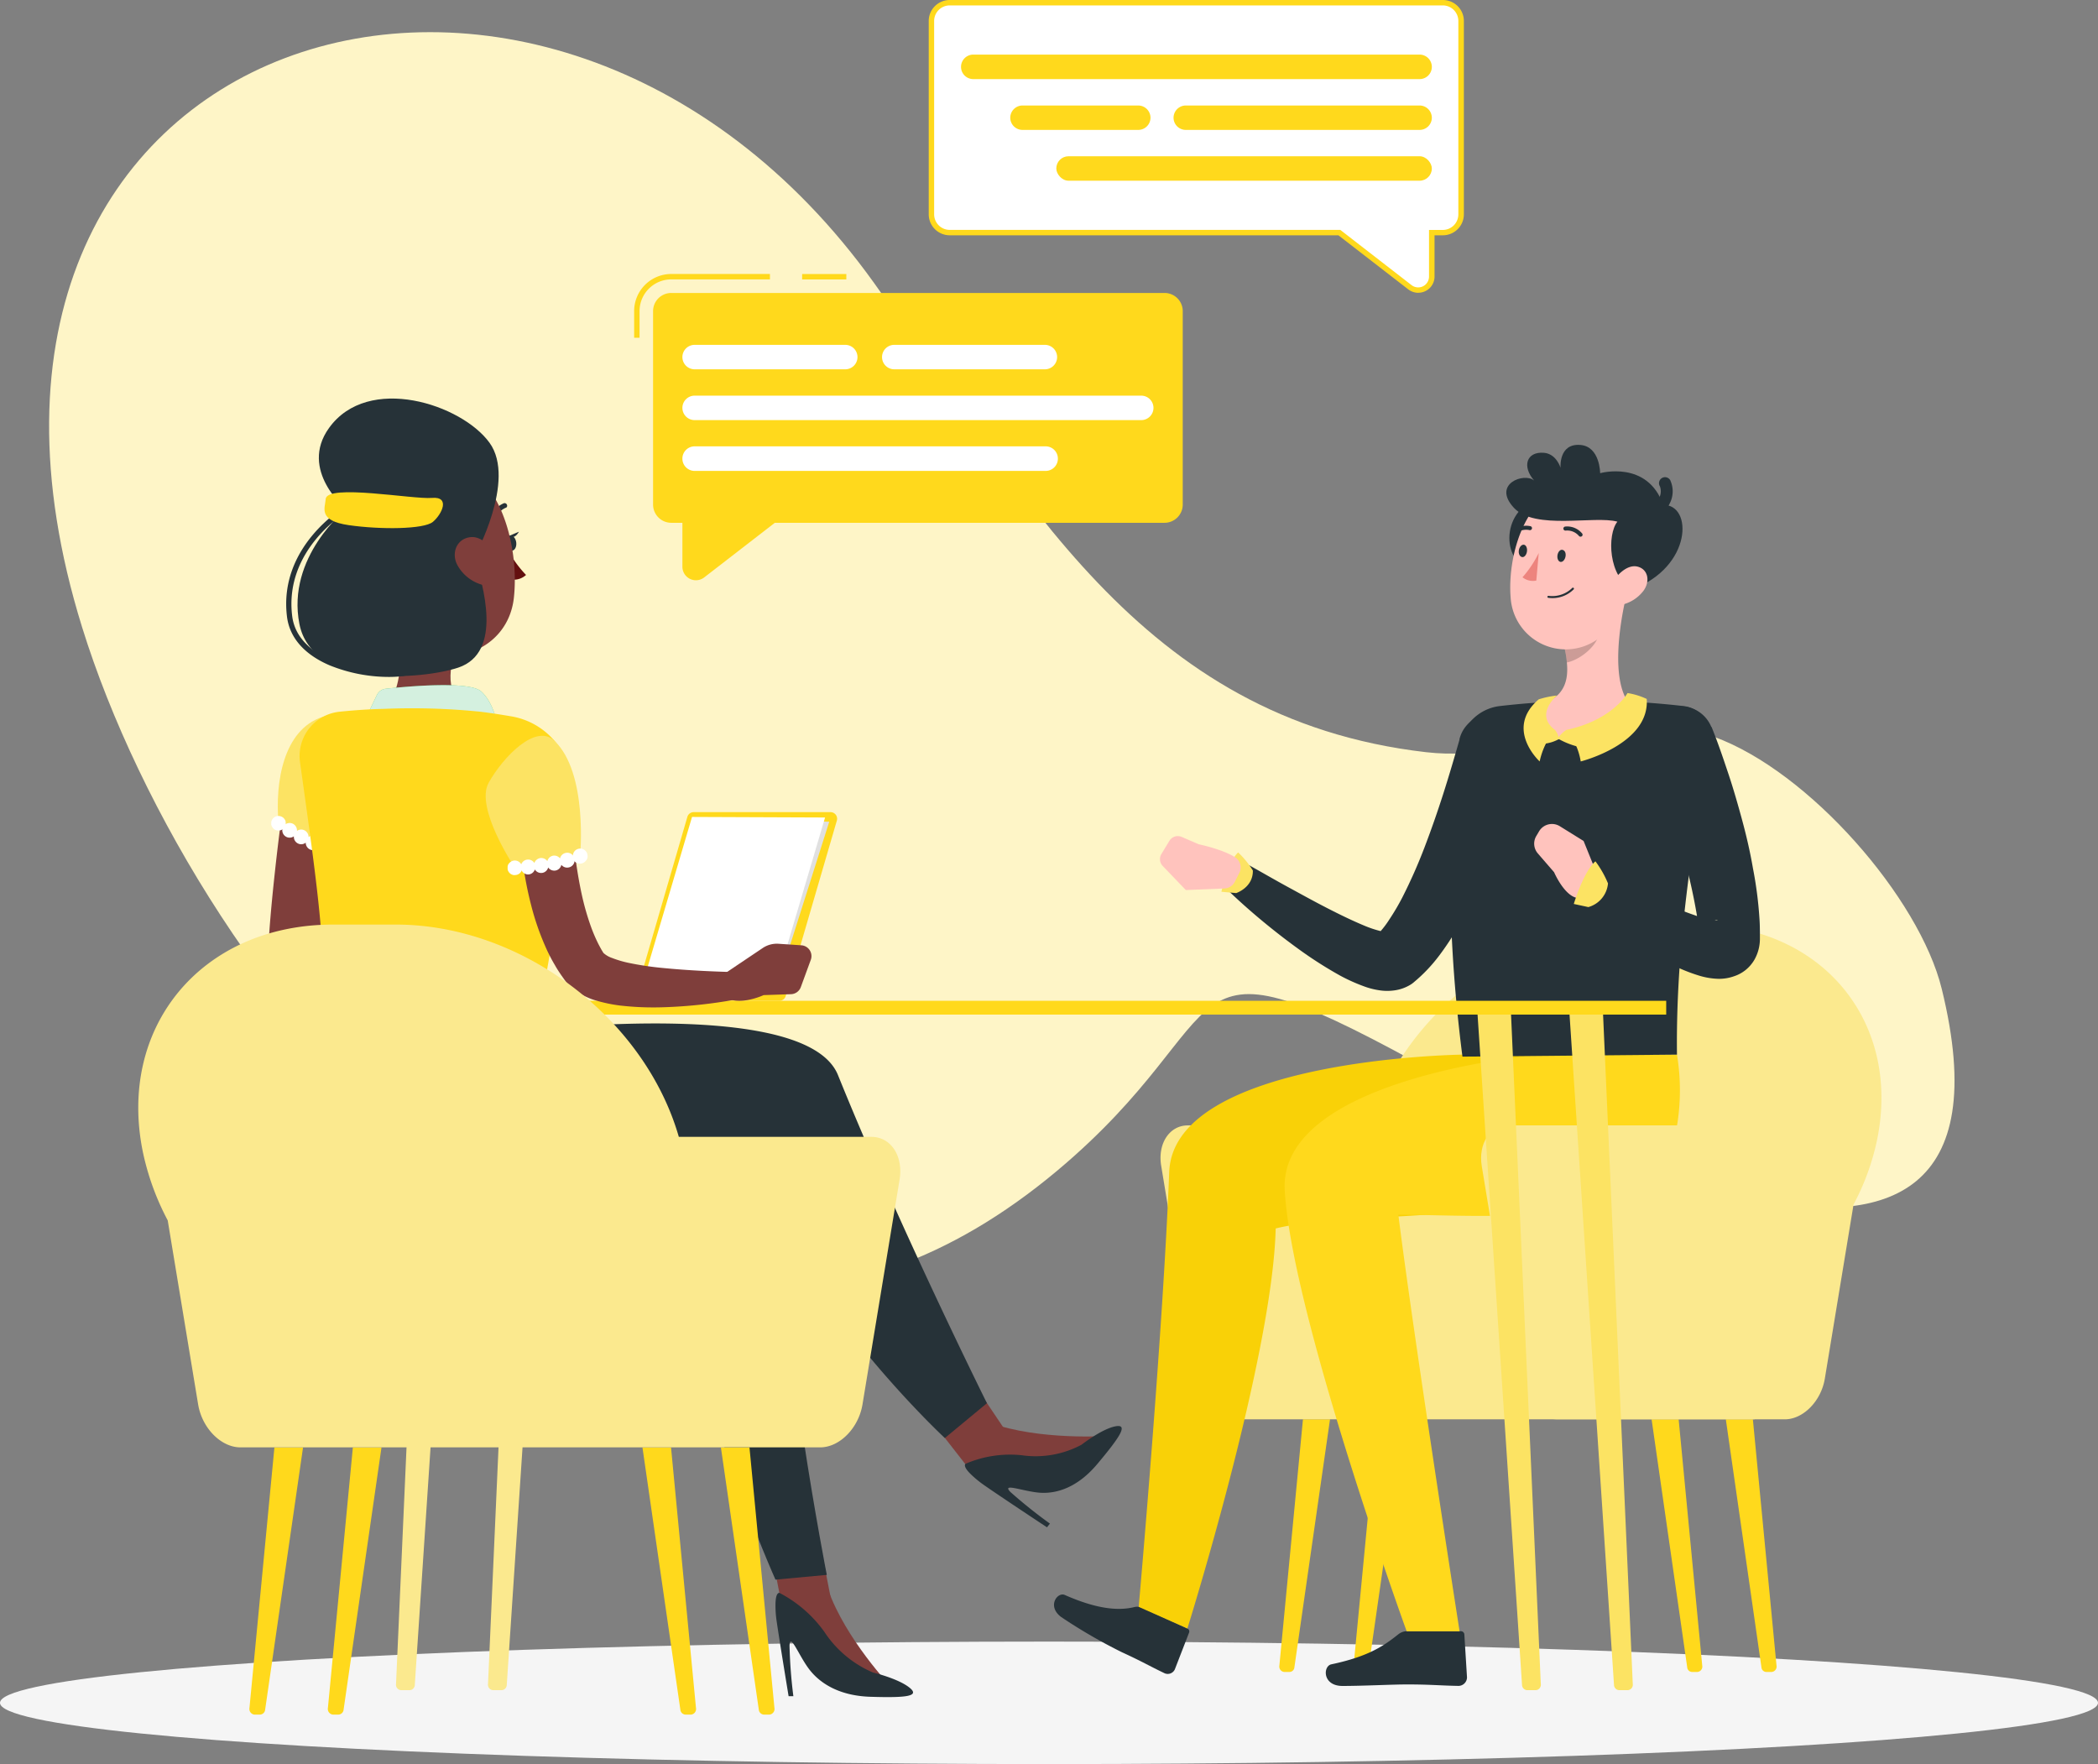 <?xml version="1.0" encoding="UTF-8"?> <svg xmlns="http://www.w3.org/2000/svg" width="387.78" height="326.06" viewBox="0 0 387.78 326.06"><rect x="0" y="0" width="387.78" height="326.06" fill="#808080" stroke="none"/><g id="Group_1" data-name="Group 1" transform="translate(-592 -845)"><g id="freepik--background-simple--inject-4" transform="translate(535.89 743.5)"><path id="Path_1" data-name="Path 1" d="M415,284.24c-4.13-16.77-24.48-40.17-42.1-46.56-22.5-8.16-33.49,5.12-53.2,2.85-53.22-6.14-74.57-48.42-102-86.68C157,69.06,36.78,106.45,71.3,217.48c20.74,66.73,100,167.57,180.18,100.43,34.64-29,19.63-45.56,66.28-20.12C336.17,307.83,433.7,360.2,415,284.24Z" fill="#fef5c7"></path><path id="Path_2" data-name="Path 2" d="M415,284.24c-4.13-16.77-24.48-40.17-42.1-46.56-22.5-8.16-33.49,5.12-53.2,2.85-53.22-6.14-74.57-48.42-102-86.68C157,69.06,36.78,106.45,71.3,217.48c20.74,66.73,100,167.57,180.18,100.43,34.64-29,19.63-45.56,66.28-20.12C336.17,307.83,433.7,360.2,415,284.24Z" fill="none" opacity="0.9"></path></g><g id="freepik--Shadow--inject-4" transform="translate(535.89 743.5)"><ellipse id="freepik--path--inject-4" cx="193.89" cy="11.32" rx="193.89" ry="11.32" transform="translate(56.11 404.92)" fill="#f5f5f5"></ellipse></g><g id="freepik--character-2--inject-4" transform="translate(535.89 743.5)"><path id="Path_3" data-name="Path 3" d="M369.88,410.53h-1.07a.92.92,0,0,1-.85-.87l-6.58-45.82h5l4.36,45.52a1,1,0,0,1-.86,1.17Z" fill="#ffd91c"></path><path id="Path_4" data-name="Path 4" d="M369.88,410.53h-1.07a.92.92,0,0,1-.85-.87l-6.58-45.82h5l4.36,45.52a1,1,0,0,1-.86,1.17Z" fill="none" opacity="0.3"></path><path id="Path_5" data-name="Path 5" d="M383.6,410.53h-1.07a.92.92,0,0,1-.85-.87l-6.58-45.82h5l4.37,45.52a1,1,0,0,1-.87,1.17Z" fill="#ffd91c"></path><path id="Path_6" data-name="Path 6" d="M383.6,410.53h-1.07a.92.92,0,0,1-.85-.87l-6.58-45.82h5l4.37,45.52a1,1,0,0,1-.87,1.17Z" fill="none" opacity="0.3"></path><path id="Path_7" data-name="Path 7" d="M307.16,410.53h1.07a.92.92,0,0,0,.85-.87l6.58-45.82h-5l-4.36,45.52a1,1,0,0,0,.86,1.17Z" fill="#ffd91c"></path><path id="Path_8" data-name="Path 8" d="M307.16,410.53h1.07a.92.92,0,0,0,.85-.87l6.58-45.82h-5l-4.36,45.52a1,1,0,0,0,.86,1.17Z" fill="none" opacity="0.3"></path><path id="Path_9" data-name="Path 9" d="M293.44,410.53h1.07a.92.92,0,0,0,.85-.87l6.58-45.82h-5l-4.36,45.52a1,1,0,0,0,.86,1.17Z" fill="#ffd91c"></path><path id="Path_10" data-name="Path 10" d="M293.44,410.53h1.07a.92.92,0,0,0,.85-.87l6.58-45.82h-5l-4.36,45.52a1,1,0,0,0,.86,1.17Z" fill="none" opacity="0.3"></path><path id="Path_11" data-name="Path 11" d="M275.66,309.51h33.68c6-20.75,27.48-37.12,49.5-37.12h10.94c23,0,37.92,17.93,33.22,40.06a44.641,44.641,0,0,1-4.29,11.67l-5.31,32.19c-.68,4.16-4,7.53-7.4,7.53H284.62c-3.4,0-6.72-3.37-7.4-7.53L270.74,317C270.05,312.88,272.26,309.51,275.66,309.51Z" fill="#fbe98e"></path><path id="Path_12" data-name="Path 12" d="M275.66,309.51h33.68c6-20.75,27.48-37.12,49.5-37.12h10.94c23,0,37.92,17.93,33.22,40.06a44.641,44.641,0,0,1-4.29,11.67l-5.31,32.19c-.68,4.16-4,7.53-7.4,7.53H284.62c-3.4,0-6.72-3.37-7.4-7.53L270.74,317C270.05,312.88,272.26,309.51,275.66,309.51Z" fill="none" opacity="0.5"></path><path id="Path_13" data-name="Path 13" d="M267.23,398.68l8.34,3.82a.59.59,0,0,1,.32.76l-2.63,6.79a1.44,1.44,0,0,1-1.9.72c-2.88-1.38-4.19-2.19-7.86-3.87a98.156,98.156,0,0,1-11.22-6.5c-2.72-2-.72-4.7.63-4.1,6.1,2.69,10,2.93,12.83,2.25a2.23,2.23,0,0,1,1.49.13Z" fill="#263238"></path><path id="Path_14" data-name="Path 14" d="M326.38,296.43s-53.33.66-54.16,21.68c-1.18,30.22-5.64,80.39-5.64,80.39l9,4s15.76-50.34,16.32-73.94c15-3.72,53.57,0,58.1-12.26a40.43,40.43,0,0,0,1.71-19.87Z" fill="#f9d107"></path><path id="Path_15" data-name="Path 15" d="M326.38,296.43s-53.33.66-54.16,21.68c-1.18,30.22-5.64,80.39-5.64,80.39l9,4s15.76-50.34,16.32-73.94c15-3.72,53.57,0,58.1-12.26a40.43,40.43,0,0,0,1.71-19.87Z" fill="none" opacity="0.2"></path><path id="Path_16" data-name="Path 16" d="M337.73,241.12c-.47,1.94-.94,3.69-1.47,5.51s-1.08,3.59-1.66,5.37c-1.17,3.56-2.46,7.1-3.94,10.6a86.646,86.646,0,0,1-5.15,10.4,50.647,50.647,0,0,1-3.38,5.11,29,29,0,0,1-4.65,4.9l-.15.13-.32.24a7.65,7.65,0,0,1-3.36,1.2,9.35,9.35,0,0,1-2.27,0,13.822,13.822,0,0,1-3.07-.74,32.8,32.8,0,0,1-4.47-2,75.414,75.414,0,0,1-7.43-4.72c-2.32-1.67-4.56-3.4-6.74-5.2s-4.27-3.64-6.34-5.62a3.06,3.06,0,0,1,3.6-4.88h.05c2.36,1.31,4.74,2.7,7.13,4s4.75,2.61,7.12,3.83,4.75,2.38,7,3.32a20.469,20.469,0,0,0,3.19,1.06,3.15,3.15,0,0,0,1,.13h-.21a3.15,3.15,0,0,0-1.42.53l-.48.36a17.6,17.6,0,0,0,2.59-3.19,43.188,43.188,0,0,0,2.41-4.09,95.632,95.632,0,0,0,4.11-9.28c1.23-3.22,2.38-6.52,3.45-9.86s2.07-6.77,3-10v-.12a6.12,6.12,0,1,1,11.851,3.06Z" fill="#263238"></path><path id="Path_17" data-name="Path 17" d="M316.11,403h10a.63.63,0,0,1,.66.61l.49,7.91a1.59,1.59,0,0,1-1.56,1.59c-3.48-.06-5.15-.27-9.55-.27-2.7,0-8.16.28-11.9.28s-3.63-3.69-2.05-4c7.11-1.5,9.86-3.57,12.37-5.55a2.58,2.58,0,0,1,1.54-.57Z" fill="#263238"></path><path id="Path_18" data-name="Path 18" d="M340.75,296.43s-48.37,4.08-47.18,25.09c1.3,23,22.54,81.5,22.54,81.5h9.78s-8.37-53.57-11.32-77c13.64,0,45.26,2.56,49.8-9.73a40.35,40.35,0,0,0,1.7-19.87Z" fill="#ffd91c"></path><path id="Path_19" data-name="Path 19" d="M287.68,262.4a16.271,16.271,0,0,0-2.72-3.34c-2,1.86-3.09,7.27-3.09,7.27l2.73.24S287.74,265.55,287.68,262.4Z" fill="#fce363"></path><path id="Path_20" data-name="Path 20" d="M277.64,257.54l-3.11-1.35a1.82,1.82,0,0,0-2.28.73l-1.48,2.44a1.83,1.83,0,0,0,.25,2.2l4.27,4.45,7.12-.29a2.25,2.25,0,0,0,1.93-1.23l.82-1.61a2.23,2.23,0,0,0-.71-2.89C282.14,258.47,277.64,257.54,277.64,257.54Z" fill="#ffc3bd"></path><path id="Path_21" data-name="Path 21" d="M325.92,239.07c-1.42,9-3.27,28.43.5,57.73l39.65-.37c-.24-20.31,2.94-39.37,6.05-58a5.54,5.54,0,0,0-4.71-6.41,147.328,147.328,0,0,0-34.23,0A8.53,8.53,0,0,0,325.92,239.07Z" fill="#263238"></path><path id="Path_22" data-name="Path 22" d="M372.48,235.9c1.17,2.89,2.1,5.66,3.06,8.52s1.78,5.73,2.57,8.64,1.48,5.88,2,8.91a73.058,73.058,0,0,1,1.21,9.37c.06.81.07,1.65.08,2.49v1.28a7.85,7.85,0,0,1-1,3.75,6.869,6.869,0,0,1-1.66,1.94,6.54,6.54,0,0,1-1,.66,6.091,6.091,0,0,1-1,.44,8.3,8.3,0,0,1-2.94.52,13.36,13.36,0,0,1-3.5-.55,31.1,31.1,0,0,1-4.84-1.91c-1.45-.72-2.81-1.47-4.14-2.25a109.511,109.511,0,0,1-14.67-10.49,3.05,3.05,0,0,1,3.27-5.1h.07c5.17,2.46,10.43,5,15.55,7.11,1.28.52,2.55,1,3.8,1.43a20.582,20.582,0,0,0,3.41.93c.46.08.87.07.82,0a1.51,1.51,0,0,0-.79.14,4.1,4.1,0,0,0-.46.21,3.357,3.357,0,0,0-.54.36,4.289,4.289,0,0,0-1,1.11,3.69,3.69,0,0,0-.52,1.64l-.05-.91c-.06-.62-.11-1.23-.2-1.87a106.612,106.612,0,0,0-3.74-16c-1.6-5.37-3.44-10.85-5.31-16.06v-.05a6.12,6.12,0,0,1,11.43-4.36Z" fill="#263238"></path><path id="Path_23" data-name="Path 23" d="M356.63,211.91l-4.79,4-6.54,5.43a18.9,18.9,0,0,1,.42,2.63c.31,3.16-.38,6.06-4.21,7.53a5,5,0,0,0-3.16,3.09c-.52,1.67.09,3.54,5.35,3.54,7.73,0,11.76-3.44,13.28-5.13a1.37,1.37,0,0,0,.07-1.71C354,226.93,355.38,217.33,356.63,211.91Z" fill="#ffc3bd"></path><path id="Path_24" data-name="Path 24" d="M343.51,236.41a3,3,0,0,1,.67,1.36,5.49,5.49,0,0,1,1.45-1.36,5.18,5.18,0,0,1,2.77,3.24,14.61,14.61,0,0,1-4.16-1.54,7.11,7.11,0,0,1-2.78.86C341.52,237.24,343.51,236.41,343.51,236.41Z" fill="#fce363"></path><path id="Path_25" data-name="Path 25" d="M345.63,236.41a12.16,12.16,0,0,1,2.65,5.83s12.8-3.2,12.2-11.55a13,13,0,0,0-3.55-1.09S354.18,234.6,345.63,236.41Z" fill="#fce363"></path><path id="Path_26" data-name="Path 26" d="M343.51,236.41a13.46,13.46,0,0,0-2.82,5.83s-6.56-6-.17-11.48a17.1,17.1,0,0,1,3.39-.71S339.66,233.5,343.51,236.41Z" fill="#fce363"></path><path id="Path_27" data-name="Path 27" d="M345.3,221.31a19.28,19.28,0,0,1,.42,2.64c2.44-.49,5.69-3.08,6-5.57a11.479,11.479,0,0,0,.09-2.49Z" opacity="0.2"></path><path id="Path_28" data-name="Path 28" d="M338.3,194.69c-6,4.27-2.66,14.28,2.48,10.45S343.2,191.21,338.3,194.69Z" fill="#263238"></path><path id="Path_29" data-name="Path 29" d="M358.61,203.61c-1.67,7.66-2.25,12.22-6.78,15.72a10.2,10.2,0,0,1-16.5-7.34c-.6-7.14,2.23-18.48,10.29-20.65a10.32,10.32,0,0,1,12.99,12.27Z" fill="#ffc3bd"></path><path id="Path_30" data-name="Path 30" d="M355.06,197.92c-4.25-1.17-15.21,1.62-19.1-2.53-4.17-4.45,1.91-6.62,3.71-5.07-2.27-2.6-1.43-5.38,1.79-5.13,2.35.18,3.09,2.78,3.09,2.78s-.39-4.55,3.65-4.23c3.66.28,3.67,5.22,3.67,5.22s8.74-2.47,11.66,5.87c5.5-.12,5.38,11.46-5.69,15.58C353.35,208.19,353.14,200.29,355.06,197.92Z" fill="#263238"></path><path id="Path_31" data-name="Path 31" d="M362.35,196.5a1.11,1.11,0,0,1-.2-2.21,1.6,1.6,0,0,0,.65-.81,2.62,2.62,0,0,0,.12-2.08,1.11,1.11,0,1,1,2-.92,4.87,4.87,0,0,1-.24,4.17,3.22,3.22,0,0,1-2.15,1.83A.65.65,0,0,1,362.35,196.5Z" fill="#263238"></path><path id="Path_32" data-name="Path 32" d="M359.86,210.72a7,7,0,0,1-4.21,2.6c-2.17.39-2.83-1.61-1.87-3.54.86-1.75,3-4.05,5-3.55S361.14,209,359.86,210.72Z" fill="#ffc3bd"></path><path id="Path_33" data-name="Path 33" d="M345.48,204.31c-.1.63-.51,1.1-.92,1.05s-.67-.6-.58-1.23.51-1.1.93-1S345.57,203.68,345.48,204.31Z" fill="#263238"></path><path id="Path_34" data-name="Path 34" d="M338.34,203.46c-.1.63-.51,1.1-.92,1s-.67-.6-.58-1.23.51-1.1.93-1.05S338.44,202.83,338.34,203.46Z" fill="#263238"></path><path id="Path_35" data-name="Path 35" d="M340.52,203.71a20.3,20.3,0,0,1-3,4.49,3.08,3.08,0,0,0,2.55.61Z" fill="#ed847e"></path><path id="Path_36" data-name="Path 36" d="M343,212.05a5.52,5.52,0,0,0,4-1.64.19.19,0,0,0-.28-.25,5.25,5.25,0,0,1-4.39,1.47.2.2,0,0,0-.21.16.19.19,0,0,0,.17.21A6.274,6.274,0,0,0,343,212.05Z" fill="#263238"></path><path id="Path_37" data-name="Path 37" d="M348.35,200.68a.35.35,0,0,0,.16-.08.37.37,0,0,0,0-.53,3.57,3.57,0,0,0-3.13-1.24.375.375,0,0,0,.12.74,2.86,2.86,0,0,1,2.46,1,.37.37,0,0,0,.39.11Z" fill="#263238"></path><path id="Path_38" data-name="Path 38" d="M335.79,200.27a.38.38,0,0,0,.34-.07,3.09,3.09,0,0,1,2.67-.72.38.38,0,0,0,.46-.26.37.37,0,0,0-.26-.46h0a3.83,3.83,0,0,0-3.34.87.37.37,0,0,0-.05.52A.36.36,0,0,0,335.79,200.27Z" fill="#263238"></path><path id="Path_39" data-name="Path 39" d="M348.81,256.94l-4.38-2.72a2.77,2.77,0,0,0-3.84.92l-.51.86a2.76,2.76,0,0,0,.28,3.25l3,3.47s2.63,6.13,5.68,4.51l2.32-4Z" fill="#ffc3bd"></path><path id="Path_40" data-name="Path 40" d="M353.32,264.78A18.789,18.789,0,0,0,351,260.7c-2.2,1.88-4,7.88-4,7.88l2.69.58a5,5,0,0,0,3.63-4.38Z" fill="#fce363"></path><path id="Path_41" data-name="Path 41" d="M386.83,309.51H334.91c-3.4,0-5.6,3.37-4.92,7.53l6.48,39.27c.69,4.16,4,7.53,7.41,7.53H380.4Z" fill="#fbe98e"></path><path id="Path_42" data-name="Path 42" d="M386.83,309.51H334.91c-3.4,0-5.6,3.37-4.92,7.53l6.48,39.27c.69,4.16,4,7.53,7.41,7.53H380.4Z" fill="none" opacity="0.5"></path></g><g id="freepik--Table--inject-4" transform="translate(535.89 743.5)"><path id="Path_43" data-name="Path 43" d="M147.28,413.9h1.5a1,1,0,0,0,1-1L158,289h-6.19l-5.5,123.76a1,1,0,0,0,.97,1.14Z" fill="#fbe98e"></path><path id="Path_44" data-name="Path 44" d="M147.28,413.9h1.5a1,1,0,0,0,1-1L158,289h-6.19l-5.5,123.76a1,1,0,0,0,.97,1.14Z" fill="none" opacity="0.3"></path><path id="Path_45" data-name="Path 45" d="M130.28,413.9h1.5a1,1,0,0,0,1-1L141,289h-6.2l-5.49,123.76a1,1,0,0,0,.97,1.14Z" fill="#fbe98e"></path><path id="Path_46" data-name="Path 46" d="M130.28,413.9h1.5a1,1,0,0,0,1-1L141,289h-6.2l-5.49,123.76a1,1,0,0,0,.97,1.14Z" fill="none" opacity="0.3"></path><path id="Path_47" data-name="Path 47" d="M339.93,413.9h-1.5a1,1,0,0,1-1-1L329.21,289h6.19l5.5,123.76a1,1,0,0,1-.97,1.14Z" fill="#fce363"></path><path id="Path_48" data-name="Path 48" d="M339.93,413.9h-1.5a1,1,0,0,1-1-1L329.21,289h6.19l5.5,123.76a1,1,0,0,1-.97,1.14Z" fill="none" opacity="0.3"></path><path id="Path_49" data-name="Path 49" d="M356.93,413.9h-1.5a1,1,0,0,1-1-1L346.21,289h6.2l5.49,123.76a1,1,0,0,1-.97,1.14Z" fill="#fce363"></path><path id="Path_50" data-name="Path 50" d="M356.93,413.9h-1.5a1,1,0,0,1-1-1L346.21,289h6.2l5.49,123.76a1,1,0,0,1-.97,1.14Z" fill="none" opacity="0.3"></path><rect id="Rectangle_1" data-name="Rectangle 1" width="241.3" height="2.55" transform="translate(122.78 286.48)" fill="#ffd91c"></rect></g><g id="freepik--character-1--inject-4" transform="translate(535.89 743.5)"><path id="Path_51" data-name="Path 51" d="M118.76,247l-2.28,16.77c-.72,5.58-1.47,11.18-2,16.68-.07.69-.12,1.36-.18,2l-.08,1a2.52,2.52,0,0,0,0-.5,2.16,2.16,0,0,0-.11-.47,2.44,2.44,0,0,0-.15-.35,1.54,1.54,0,0,0-.14-.23c-.18-.23-.2-.2-.15-.15a2,2,0,0,0,.34.29,10.547,10.547,0,0,0,1.32.77,53.548,53.548,0,0,0,7.35,2.73c5.24,1.59,10.75,3,16.19,4.31l-.62,4.77a119.8,119.8,0,0,1-17.34-1.79,50.541,50.541,0,0,1-8.91-2.35,19.252,19.252,0,0,1-2.47-1.16,10.856,10.856,0,0,1-1.4-.95,7.831,7.831,0,0,1-1.59-1.7,6.61,6.61,0,0,1-.76-1.53,7.693,7.693,0,0,1-.24-1,10,10,0,0,1-.06-1v-1.11c0-.74,0-1.48.06-2.21.24-5.84.77-11.54,1.39-17.24s1.34-11.35,2.23-17Z" fill="#7f3e3b"></path><path id="Path_52" data-name="Path 52" d="M151.41,295l-3.67,3.35a2.85,2.85,0,0,1-3.15.46l-4.05-1.95s-6-.25-6.87-3.92l1.56-2.85,9.31-1a4.38,4.38,0,0,1,2.74.61l3.84,2.35a1.88,1.88,0,0,1,.29,2.95Z" fill="#7f3e3b"></path><path id="Path_53" data-name="Path 53" d="M129.45,212.56c1,5.76,1.76,16.27-2.36,20,0,0,10,5.26,16.63,14.44,7-5.58,1.15-13.91,1.15-13.91-6.34-1.71-6-6.44-4.79-10.85Z" fill="#7f3e3b"></path><path id="Path_54" data-name="Path 54" d="M148.24,236.59s-.53-4.88-3.19-7.29c-2.23-2-14-.9-17.67-.49a2.05,2.05,0,0,0-1.6,1.14l-2.68,5.6Z" fill="#28b661"></path><path id="Path_55" data-name="Path 55" d="M148.24,236.59s-.53-4.88-3.19-7.29c-2.23-2-14-.9-17.67-.49a2.05,2.05,0,0,0-1.6,1.14l-2.68,5.6Z" fill="#fff" opacity="0.8"></path><path id="Path_56" data-name="Path 56" d="M115.73,234c-7.24,2.36-8.8,12.07-8.14,19.62l14.61,9s3.55-11,3.52-16.92C125.69,239.44,120.65,232.42,115.73,234Z" fill="#fce363"></path><path id="Path_57" data-name="Path 57" d="M118.56,260.43a1.4,1.4,0,0,1-1-.39,1.46,1.46,0,0,1-.16-.21.92.92,0,0,1-.13-.24,1.829,1.829,0,0,1-.08-.25,1.151,1.151,0,0,1,0-.26,1.37,1.37,0,0,1,.4-1,1.4,1.4,0,0,1,1.92,0,1.37,1.37,0,0,1,.4,1,1.149,1.149,0,0,1,0,.26,1,1,0,0,1-.08.25.9.9,0,0,1-.12.24l-.17.21A1.36,1.36,0,0,1,118.56,260.43Z" fill="#fff"></path><path id="Path_58" data-name="Path 58" d="M115.75,259.51h0a1.36,1.36,0,0,1-.87-1.22h0a1.34,1.34,0,0,1-1.47.22h0a1.37,1.37,0,0,1-.79-1.26h0a1.33,1.33,0,0,1-1.48.13h0a1.35,1.35,0,0,1-.71-1.3h0a1.36,1.36,0,0,1-1.49.05h0a1.36,1.36,0,0,1-.46-1.86h0a1.37,1.37,0,0,1,1.87-.46h0a1.4,1.4,0,0,1,.65,1.27h0a1.34,1.34,0,0,1,1.42-.09h0a1.37,1.37,0,0,1,.72,1.23h0a1.35,1.35,0,0,1,1.41-.17h0a1.36,1.36,0,0,1,.79,1.18h0a1.38,1.38,0,0,1,1.4-.25h0a1.36,1.36,0,0,1,.76,1.76h0a1.35,1.35,0,0,1-1.26.86h0a1.469,1.469,0,0,1-.49-.09Z" fill="#fff"></path><path id="Path_59" data-name="Path 59" d="M107.59,255a1.239,1.239,0,0,1-.27,0,1,1,0,0,1-.25-.08.9.9,0,0,1-.24-.12l-.2-.17a1.06,1.06,0,0,1-.17-.2c0-.08-.09-.16-.13-.24a2.409,2.409,0,0,1-.08-.25,2.45,2.45,0,0,1,0-.27,2.11,2.11,0,0,1,0-.26,2.58,2.58,0,0,1,.08-.26,1,1,0,0,1,.13-.23,1.569,1.569,0,0,1,.17-.21l.2-.17a1.339,1.339,0,0,1,.24-.12l.25-.08a1.4,1.4,0,0,1,1.22.37,1.569,1.569,0,0,1,.17.21,1.708,1.708,0,0,1,.13.23,1.249,1.249,0,0,1,.07.26,1.09,1.09,0,0,1,0,.26,1.24,1.24,0,0,1,0,.27,1.169,1.169,0,0,1-.07.25c0,.08-.08.16-.13.24a1.06,1.06,0,0,1-.17.2A1.37,1.37,0,0,1,107.59,255Z" fill="#fff"></path><path id="Path_60" data-name="Path 60" d="M161.77,248.13c-.61,8.32-2.46,22.32-7,45.9l-39.14-1.16c1-14.45-.53-25.22-4.07-50.51a8.23,8.23,0,0,1,7.31-9.31c2.51-.26,5.37-.47,8.24-.53a125,125,0,0,1,17.78.53c1.9.23,3.87.54,5.75.86a13.42,13.42,0,0,1,11.13,14.22Z" fill="#ffd91c"></path><path id="Path_61" data-name="Path 61" d="M149.7,202c.09.77.58,1.35,1.08,1.28s.84-.73.75-1.5-.58-1.35-1.08-1.29S149.61,201.2,149.7,202Z" fill="#263238"></path><path id="Path_62" data-name="Path 62" d="M150.23,200.54l1.79-.76S151.24,201.34,150.23,200.54Z" fill="#263238"></path><path id="Path_63" data-name="Path 63" d="M150,203.17a20.85,20.85,0,0,0,3.34,4.6,3.33,3.33,0,0,1-2.69.85Z" fill="#630f0f"></path><path id="Path_64" data-name="Path 64" d="M149.79,195.21a.47.47,0,0,0,0-.46.46.46,0,0,0-.61-.21,4.52,4.52,0,0,0-2.6,3.26.454.454,0,1,0,.9.12h0a3.64,3.64,0,0,1,2.09-2.56.38.38,0,0,0,.22-.15Z" fill="#263238"></path><path id="Path_65" data-name="Path 65" d="M123.06,201.8c1.72,9.41,2.25,13.43,7.62,17.73,8.08,6.46,19.27,2.29,20.4-7.45,1-8.77-2-22.69-11.7-25.35a13.06,13.06,0,0,0-16.32,15.07Z" fill="#7f3e3b"></path><path id="Path_66" data-name="Path 66" d="M143.8,204.44c1.58,5.17,5.36,17.67-3,20.46-6.53,2.18-27,3.92-29.35-8.07-2.43-12.39,8.62-21.22,8.62-21.22s-8.76-7.18-3.15-15c7.23-10.08,24.55-4.38,29.68,2.74C151.61,190.28,143.8,204.44,143.8,204.44Z" fill="#263238"></path><path id="Path_67" data-name="Path 67" d="M128,226.62a29.25,29.25,0,0,1-11-2.16c-4.64-2-7.35-5.09-7.84-8.94-1.64-13.07,10.52-20.25,10.65-20.32l.48.83c-.12.07-11.73,6.94-10.17,19.37.56,4.41,4.26,6.88,7.27,8.17,5.94,2.56,13.61,2.54,15.47,1.18l.57.78C132.49,226.24,130.45,226.62,128,226.62Z" fill="#263238"></path><path id="Path_68" data-name="Path 68" d="M116.31,193.74c-.11,1.67-1.49,4,4.3,4.83s13.85.78,15.51-.61,3.28-4.73-.18-4.43S116.5,190.88,116.31,193.74Z" fill="#ffd91c"></path><path id="Path_69" data-name="Path 69" d="M140.63,205.91a7.55,7.55,0,0,0,4.44,3.63c2.52.74,3.82-1.51,3.15-3.91-.61-2.16-2.66-5.15-5.2-4.84S139.5,203.76,140.63,205.91Z" fill="#7f3e3b"></path><path id="Path_70" data-name="Path 70" d="M201.64,403.56l9.28-.18-4.49-23.16-9.28.17Z" fill="#7f3e3b"></path><path id="Path_71" data-name="Path 71" d="M208.6,393.47c2.45,9.25,11.48,19,11.48,19l-12.88-3.28-5.63-8,1-2.12Z" fill="#7f3e3b"></path><path id="Path_72" data-name="Path 72" d="M199.45,397.77a19.641,19.641,0,0,0,.19,3.24c.55,3.82,2.23,14,2.23,14h.88a90.419,90.419,0,0,1-.71-9.34c.12-2.51,1.74,1.93,3.7,4.45s5.49,4.81,11.2,5c6.68.21,9.35-.07,7.21-1.74s-6.7-2.75-6.7-2.75a20.31,20.31,0,0,1-9-7.55,23.559,23.559,0,0,0-8.29-7.17C199.6,395.94,199.49,397,199.45,397.77Z" fill="#263238"></path><path id="Path_73" data-name="Path 73" d="M234.51,372.09l11.84.37-13.25-19.7-8.2,7.01Z" fill="#7f3e3b"></path><path id="Path_74" data-name="Path 74" d="M237.32,363.73c8.61,4,22.39,3.22,22.39,3.22l-11.2,9-9.61-.72-1-2.13Z" fill="#7f3e3b"></path><path id="Path_75" data-name="Path 75" d="M235.5,373.94A19.808,19.808,0,0,0,238,376c3.14,2.19,11.63,7.8,11.63,7.8l.54-.69a90.486,90.486,0,0,1-7.29-5.83c-1.78-1.82,2.49-.05,5.55.13s6.92-1,10.57-5.4c4.29-5.11,5.72-7.4,3.18-6.86s-6.16,3.38-6.16,3.38a18,18,0,0,1-11.11,1.94,20.83,20.83,0,0,0-10.39,1.61C234.25,372.58,234.92,373.36,235.5,373.94Z" fill="#263238"></path><path id="Path_76" data-name="Path 76" d="M141.1,293.35s63.36-9.35,69.9,6.87c11.42,28.26,27.53,60.64,27.53,60.64l-7.78,6.44s-27.63-25.58-37.45-54c-11.74,3.8-49.09,16-62.77,16-14.61,0-20.58-12.45-15.3-33.14a4.16,4.16,0,0,1,4-3.11C128.5,293.14,141.1,293.35,141.1,293.35Z" fill="#263238"></path><path id="Path_77" data-name="Path 77" d="M147.17,301.6s52-1.56,52.45,16.86c.72,30.47,9.31,74.13,9.31,74.13l-9.49.88S183.93,358.74,179.83,329c-18.52,1.2-35.6.37-49.28.37-15.33,0-16.6-16.83-1.68-36.48C138,292.87,147.17,301.6,147.17,301.6Z" fill="#263238"></path><path id="Path_78" data-name="Path 78" d="M115.09,290.55,114,294c-.15.27.16.55.62.57l40.28,1.19c.35,0,.65-.15.68-.37l.46-3.49c0-.25-.27-.46-.66-.47l-39.63-1.18a.71.71,0,0,0-.66.3Z" fill="#fff"></path><path id="Path_79" data-name="Path 79" d="M120.28,295.14h-1.06c-.21,0-.37-.12-.35-.25l.63-4.54c0-.13.21-.23.42-.23h1.06c.21,0,.37.12.35.25l-.63,4.53C120.68,295.05,120.49,295.15,120.28,295.14Z" fill="#263238"></path><path id="Path_80" data-name="Path 80" d="M151.89,296.09h-1.06c-.21,0-.37-.12-.35-.25l.64-4.54c0-.13.2-.23.41-.23h1.06c.22,0,.37.12.36.25l-.64,4.54C152.29,296,152.11,296.09,151.89,296.09Z" fill="#263238"></path><path id="Path_81" data-name="Path 81" d="M136.09,295.61h-1.06c-.22,0-.37-.12-.35-.25l.63-4.54c0-.13.21-.23.42-.23h1.06c.21,0,.37.12.35.25l-.63,4.54C136.49,295.52,136.3,295.62,136.09,295.61Z" fill="#263238"></path><path id="Path_82" data-name="Path 82" d="M184.33,251.61h25.29a1.22,1.22,0,0,1,1.17,1.55l-9.46,32.45a1.2,1.2,0,0,1-1.16.87h-25.3a1.2,1.2,0,0,1-1.16-1.55l9.45-32.45A1.21,1.21,0,0,1,184.33,251.61Z" fill="#ffd91c"></path><path id="Path_83" data-name="Path 83" d="M184.79,252.8l24.59.58-9.71,30.61-24.59-.59Z" fill="#e0e0e0"></path><path id="Path_84" data-name="Path 84" d="M184.02,252.5l24.59.1-9.11,30.79-24.59-.1Z" fill="#fff"></path><path id="Path_85" data-name="Path 85" d="M161.84,253.14c0,1,.15,2.18.23,3.29s.23,2.27.38,3.4q.42,3.39,1.12,6.68a47.8,47.8,0,0,0,1.78,6.3,29.318,29.318,0,0,0,1.22,2.88c.22.46.46.89.7,1.33l.37.61h0a4.44,4.44,0,0,0,1.59.93,19.636,19.636,0,0,0,2.88.87,56.78,56.78,0,0,0,6.69,1c4.62.45,9.45.67,14.17.77l.48,4.79a90.518,90.518,0,0,1-14.91,1.69,54.242,54.242,0,0,1-7.79-.32,27.331,27.331,0,0,1-4.19-.85,12.43,12.43,0,0,1-4.78-2.47,8.678,8.678,0,0,1-1.26-1.35l-.64-.9c-.41-.6-.81-1.2-1.15-1.81a30.739,30.739,0,0,1-1.89-3.7,48.2,48.2,0,0,1-2.58-7.56,65.61,65.61,0,0,1-1.49-7.64c-.17-1.27-.3-2.55-.41-3.84s-.18-2.52-.2-4Z" fill="#7f3e3b"></path><path id="Path_86" data-name="Path 86" d="M158.55,238.39c6.3,5.93,4.78,21.38,4.78,21.38l-12.06,2.11s-7.45-11.08-4.83-15.72C149.16,241.32,155.15,235.18,158.55,238.39Z" fill="#fce363"></path><path id="Path_87" data-name="Path 87" d="M163.33,261.13a1.39,1.39,0,0,1-1-.4,1.2,1.2,0,0,1-.17-.21,1.673,1.673,0,0,1-.12-.23A2,2,0,0,1,162,260a2.106,2.106,0,0,1,0-.26,1.36,1.36,0,0,1,.39-1,1.733,1.733,0,0,1,.21-.17,1,1,0,0,1,.23-.12,1.291,1.291,0,0,1,.26-.08,1.36,1.36,0,0,1,1.62,1.33,1.09,1.09,0,0,1,0,.26,1.12,1.12,0,0,1-.08.26,1,1,0,0,1-.12.23,1.2,1.2,0,0,1-.17.21A1.37,1.37,0,0,1,163.33,261.13Z" fill="#fff"></path><path id="Path_88" data-name="Path 88" d="M152.37,261.85a1.36,1.36,0,0,1,1.24-1.47h0a1.34,1.34,0,0,1,1.27.64h0a1.38,1.38,0,0,1,1.09-.92h0a1.38,1.38,0,0,1,1.31.57h0a1.34,1.34,0,0,1,1-1h0a1.35,1.35,0,0,1,1.34.49h0a1.36,1.36,0,0,1,1-1h0a1.35,1.35,0,0,1,1.66,1h0a1.36,1.36,0,0,1-1,1.66h0a1.37,1.37,0,0,1-1.41-.47h0a1.37,1.37,0,0,1-1.06,1.05h0a1.38,1.38,0,0,1-1.38-.56h0a1.35,1.35,0,0,1-1.11,1h0a1.36,1.36,0,0,1-1.35-.63h0a1.37,1.37,0,0,1-1.17.92h-.11A1.37,1.37,0,0,1,152.37,261.85Z" fill="#fff"></path><path id="Path_89" data-name="Path 89" d="M151.27,263.24a1.238,1.238,0,0,1-.27,0l-.25-.08a1.789,1.789,0,0,1-.24-.12l-.2-.17a.869.869,0,0,1-.17-.21,1.709,1.709,0,0,1-.13-.23,1.25,1.25,0,0,1-.07-.26,1.09,1.09,0,0,1,0-.26,1.24,1.24,0,0,1,0-.27,1.17,1.17,0,0,1,.07-.25c0-.08.08-.16.13-.24a1.06,1.06,0,0,1,.17-.2l.2-.17a1.081,1.081,0,0,1,.24-.12,1,1,0,0,1,.25-.08,1.34,1.34,0,0,1,1.22.37,1.059,1.059,0,0,1,.17.2c.05.08.09.16.13.24a2.411,2.411,0,0,1,.08.25,2.448,2.448,0,0,1,0,.27,2.109,2.109,0,0,1,0,.26,2.582,2.582,0,0,1-.08.26,1.712,1.712,0,0,1-.13.23,1.12,1.12,0,0,1-.17.21A1.37,1.37,0,0,1,151.27,263.24Z" fill="#fff"></path><path id="Path_90" data-name="Path 90" d="M204.2,276.22l-4.18-.28a4.66,4.66,0,0,0-2.94.79l-7.67,5.15-.06,3.25c2.46,2.86,7.9.3,7.9.3l5.05-.17a2,2,0,0,0,1.83-1.32l1.83-5a2,2,0,0,0-1.76-2.72Z" fill="#7f3e3b"></path><path id="Path_91" data-name="Path 91" d="M117.59,418.41h1.13a1,1,0,0,0,.9-.92l7-48.44h-5.29l-4.61,48.12a1.05,1.05,0,0,0,.87,1.24Z" fill="#ffd91c"></path><path id="Path_92" data-name="Path 92" d="M117.59,418.41h1.13a1,1,0,0,0,.9-.92l7-48.44h-5.29l-4.61,48.12a1.05,1.05,0,0,0,.87,1.24Z" fill="none" opacity="0.3"></path><path id="Path_93" data-name="Path 93" d="M103.09,418.41h1.13a1,1,0,0,0,.9-.92l7-48.44h-5.29l-4.61,48.12a1.05,1.05,0,0,0,.87,1.24Z" fill="#ffd91c"></path><path id="Path_94" data-name="Path 94" d="M103.09,418.41h1.13a1,1,0,0,0,.9-.92l7-48.44h-5.29l-4.61,48.12a1.05,1.05,0,0,0,.87,1.24Z" fill="none" opacity="0.3"></path><path id="Path_95" data-name="Path 95" d="M183.89,418.41h-1.14a1,1,0,0,1-.89-.92l-7-48.44h5.28l4.61,48.12a1.05,1.05,0,0,1-.86,1.24Z" fill="#ffd91c"></path><path id="Path_96" data-name="Path 96" d="M183.89,418.41h-1.14a1,1,0,0,1-.89-.92l-7-48.44h5.28l4.61,48.12a1.05,1.05,0,0,1-.86,1.24Z" fill="none" opacity="0.3"></path><path id="Path_97" data-name="Path 97" d="M198.39,418.41h-1.14a1,1,0,0,1-.89-.92l-7-48.44h5.28l4.61,48.12a1.05,1.05,0,0,1-.86,1.24Z" fill="#ffd91c"></path><path id="Path_98" data-name="Path 98" d="M198.39,418.41h-1.14a1,1,0,0,1-.89-.92l-7-48.44h5.28l4.61,48.12a1.05,1.05,0,0,1-.86,1.24Z" fill="none" opacity="0.3"></path><path id="Path_99" data-name="Path 99" d="M217.18,311.63h-35.6c-6.32-21.94-29-39.24-52.32-39.24H117.7c-24.36,0-40.08,19-35.12,42.34a48.18,48.18,0,0,0,4.53,12.34l5.62,34c.72,4.39,4.23,7.95,7.82,7.95H207.71c3.59,0,7.1-3.56,7.82-7.95l6.85-41.52C223.11,315.19,220.78,311.63,217.18,311.63Z" fill="#fbe98e"></path><path id="Path_100" data-name="Path 100" d="M217.18,311.63h-35.6c-6.32-21.94-29-39.24-52.32-39.24H117.7c-24.36,0-40.08,19-35.12,42.34a48.18,48.18,0,0,0,4.53,12.34l5.62,34c.72,4.39,4.23,7.95,7.82,7.95H207.71c3.59,0,7.1-3.56,7.82-7.95l6.85-41.52C223.11,315.19,220.78,311.63,217.18,311.63Z" fill="none" opacity="0.5"></path></g><g id="freepik--bubble-speech--inject-4" transform="translate(535.89 743.5)"><rect id="Rectangle_2" data-name="Rectangle 2" width="8.17" height="1" transform="translate(204.37 152.15)" fill="#ffd91c"></rect><path id="Path_101" data-name="Path 101" d="M174.32,163.93h-1V159a6.87,6.87,0,0,1,6.87-6.86h18.23v1H180.19a5.87,5.87,0,0,0-5.87,5.86Z" fill="#ffd91c"></path><path id="Path_102" data-name="Path 102" d="M180.19,155.65h91.17a3.36,3.36,0,0,1,3.36,3.36v35.75a3.37,3.37,0,0,1-3.37,3.37H180.19a3.37,3.37,0,0,1-3.37-3.37V159a3.36,3.36,0,0,1,3.37-3.35Z" fill="#ffd91c"></path><path id="Path_103" data-name="Path 103" d="M267.05,179.15H184.5a2.26,2.26,0,0,1-2.26-2.26h0a2.26,2.26,0,0,1,2.26-2.26h82.55a2.26,2.26,0,0,1,2.26,2.26h0A2.26,2.26,0,0,1,267.05,179.15Z" fill="#fff"></path><path id="Path_104" data-name="Path 104" d="M249.38,188.54H184.5a2.26,2.26,0,0,1-2.26-2.26h0A2.26,2.26,0,0,1,184.5,184h64.88a2.26,2.26,0,0,1,2.26,2.26h0a2.26,2.26,0,0,1-2.26,2.28Z" fill="#fff"></path><path id="Path_105" data-name="Path 105" d="M212.34,169.76H184.5a2.26,2.26,0,0,1-2.26-2.26h0a2.26,2.26,0,0,1,2.26-2.26h27.84a2.26,2.26,0,0,1,2.26,2.26h0A2.26,2.26,0,0,1,212.34,169.76Z" fill="#fff"></path><path id="Path_106" data-name="Path 106" d="M249.24,169.76H221.4a2.26,2.26,0,0,1-2.26-2.26h0a2.26,2.26,0,0,1,2.26-2.26h27.84a2.26,2.26,0,0,1,2.26,2.26h0A2.26,2.26,0,0,1,249.24,169.76Z" fill="#fff"></path><path id="Path_107" data-name="Path 107" d="M182.24,195.42v10.83a2.5,2.5,0,0,0,4,2l16.6-12.84Z" fill="#ffd91c"></path><path id="Path_108" data-name="Path 108" d="M322.81,102H231.64a3.37,3.37,0,0,0-3.37,3.37v35.75a3.37,3.37,0,0,0,3.37,3.37h72l13.06,10.1a2.5,2.5,0,0,0,4-2v-8.12h2.05a3.37,3.37,0,0,0,3.37-3.37V105.37a3.37,3.37,0,0,0-3.311-3.37Z" fill="#fff"></path><path id="Path_109" data-name="Path 109" d="M318.25,155.62a3.06,3.06,0,0,1-1.84-.63l-12.92-10H231.64a3.88,3.88,0,0,1-3.87-3.87V105.37a3.88,3.88,0,0,1,3.87-3.87h91.17a3.88,3.88,0,0,1,3.87,3.87v35.75a3.88,3.88,0,0,1-3.87,3.87h-1.55v7.62a3,3,0,0,1-3,3ZM231.64,102.5a2.88,2.88,0,0,0-2.87,2.87v35.75a2.88,2.88,0,0,0,2.87,2.87h72.2L317,154.19a2,2,0,0,0,3.24-1.58V144h2.55a2.88,2.88,0,0,0,2.87-2.87V105.37a2.88,2.88,0,0,0-2.87-2.87Z" fill="#ffd91c"></path><path id="Path_110" data-name="Path 110" d="M275.28,125.51H318.5a2.26,2.26,0,0,0,2.26-2.26h0A2.27,2.27,0,0,0,318.5,121H275.28a2.27,2.27,0,0,0-2.26,2.27h0a2.26,2.26,0,0,0,2.26,2.24Z" fill="#ffd91c"></path><path id="Path_111" data-name="Path 111" d="M245.1,125.51h21.4a2.26,2.26,0,0,0,2.26-2.26h0A2.27,2.27,0,0,0,266.5,121H245.1a2.27,2.27,0,0,0-2.26,2.27h0a2.26,2.26,0,0,0,2.26,2.24Z" fill="#ffd91c"></path><rect id="Rectangle_3" data-name="Rectangle 3" width="69.41" height="4.52" rx="2.26" transform="translate(320.76 134.9) rotate(180)" fill="#ffd91c"></rect><path id="Path_112" data-name="Path 112" d="M236,116.12h82.5a2.26,2.26,0,0,0,2.26-2.26h0a2.27,2.27,0,0,0-2.26-2.27H236a2.27,2.27,0,0,0-2.26,2.27h0A2.26,2.26,0,0,0,236,116.12Z" fill="#ffd91c"></path></g></g></svg> 